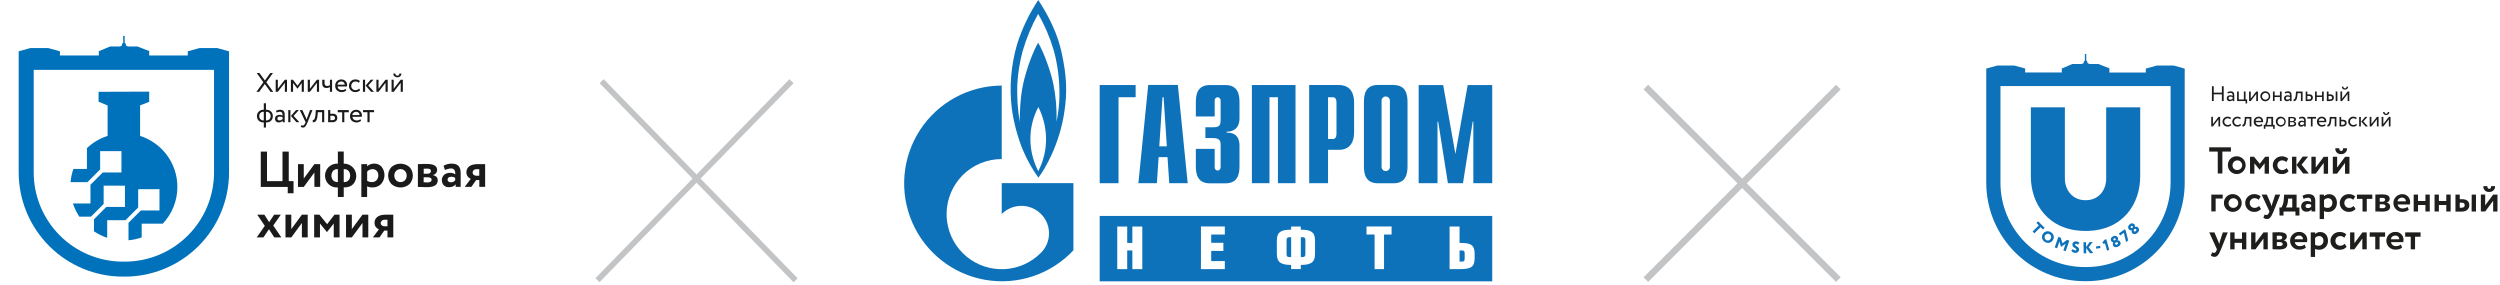 <?xml version="1.0" encoding="UTF-8"?> <svg xmlns="http://www.w3.org/2000/svg" width="430" height="49" viewBox="0 0 430 49" fill="none"><path d="M239.688 14.61H237.001C234.73 14.61 234.594 16.447 234.594 17.628V28.507C234.594 29.689 234.73 31.523 237.001 31.523H239.688C241.956 31.523 242.095 29.689 242.095 28.507V17.643C242.095 16.461 241.956 14.624 239.688 14.624M238.343 29.422C238.161 29.422 237.987 29.355 237.855 29.23C237.723 29.105 237.642 28.934 237.631 28.753V17.312C237.631 17.123 237.706 16.942 237.841 16.806C237.976 16.671 238.154 16.596 238.346 16.596C238.539 16.596 238.717 16.671 238.852 16.806C238.987 16.942 239.062 17.119 239.062 17.312V28.753C239.051 28.934 238.969 29.105 238.838 29.23C238.706 29.355 238.531 29.422 238.346 29.422H238.343Z" fill="#0E72BA"></path><path d="M189.146 14.627H195.33V16.724H192.386V31.512H189.146V14.631V14.627Z" fill="#0E72BA"></path><path d="M199.398 25.164L199.954 16.72H200.139L200.694 25.164H199.398ZM195.81 31.508H198.982L199.284 27.022H200.812L201.111 31.508H204.282L202.591 14.613H197.494L195.803 31.508H195.81Z" fill="#0E72BA"></path><path d="M208.928 25.599V28.774C208.921 28.845 208.928 28.916 208.953 28.984C208.974 29.052 209.013 29.112 209.06 29.166C209.11 29.219 209.166 29.262 209.231 29.29C209.295 29.319 209.366 29.333 209.437 29.333C209.508 29.333 209.576 29.312 209.64 29.283C209.704 29.255 209.761 29.212 209.807 29.159C209.854 29.105 209.893 29.045 209.914 28.98C209.939 28.913 209.95 28.845 209.946 28.774V24.855C209.946 24.324 209.854 23.748 208.643 23.748H207.326V21.886H208.693C209.619 21.886 209.946 21.665 209.946 20.633V17.276C209.946 17.205 209.939 17.137 209.914 17.073C209.889 17.009 209.854 16.948 209.807 16.898C209.761 16.849 209.704 16.806 209.64 16.777C209.576 16.749 209.508 16.731 209.437 16.731C209.366 16.731 209.295 16.742 209.231 16.77C209.166 16.799 209.106 16.838 209.06 16.891C209.01 16.945 208.974 17.005 208.953 17.073C208.932 17.14 208.921 17.212 208.928 17.279V20.035H205.685V17.65C205.685 16.468 205.824 14.631 208.091 14.631H210.783C213.054 14.631 213.193 16.468 213.193 17.65V20.352C213.193 22.185 211.965 22.687 210.989 22.64V22.815C213.168 22.765 213.193 24.502 213.193 25.111V28.518C213.193 29.696 213.054 31.533 210.783 31.533H208.091C205.824 31.533 205.685 29.696 205.685 28.518V25.606H208.928V25.599Z" fill="#0E72BA"></path><path d="M215.325 14.627H222.829V31.508H219.803V16.72H218.351V31.508H215.325V14.627Z" fill="#0E72BA"></path><path d="M228.422 23.911V16.727H229.272C229.628 16.727 229.874 17.037 229.874 17.564V23.071C229.874 23.602 229.621 23.911 229.272 23.911H228.422ZM225.179 31.508H228.422V25.769H230.273C232.547 25.769 232.907 23.933 232.907 22.751V17.642C232.907 16.46 232.551 14.624 230.273 14.624H225.179V31.504V31.508Z" fill="#0E72BA"></path><path d="M252.447 14.627H256.662V31.508H253.415V20.925H253.305L251.632 31.508H249.04L247.37 20.925H247.253V31.508H244.01V14.627H248.225L250.329 26.492L252.443 14.627H252.447Z" fill="#0E72BA"></path><path d="M182.525 8.729C181.503 4.243 178.936 0.598 178.581 0C177.014 2.36 175.786 4.927 174.935 7.629C173.896 11.196 173.583 14.941 174.024 18.632C174.359 21.049 174.982 23.416 175.886 25.684C176.601 27.407 177.513 29.041 178.602 30.558C179.716 29.109 182.29 24.776 183.087 19.116C183.546 15.973 183.546 13.214 182.528 8.729H182.525ZM178.581 29.44C177.698 27.727 177.231 25.83 177.224 23.901C177.224 21.985 177.694 20.099 178.598 18.408C179.417 20.038 179.869 21.832 179.919 23.659C179.969 25.666 179.51 27.656 178.581 29.44ZM182.229 16.343C182.208 17.888 182.037 19.426 181.727 20.939C181.791 18.746 181.603 16.553 181.169 14.403C180.741 12.353 179.527 8.935 178.563 7.351C177.669 8.857 176.569 11.819 175.993 14.385C175.416 16.952 175.398 20.067 175.398 20.996C175.046 18.878 174.903 16.728 174.971 14.581C175.078 12.616 175.387 10.669 175.9 8.771C176.544 6.554 177.438 4.418 178.556 2.399C179.705 4.379 180.61 6.493 181.254 8.69C181.93 11.181 182.254 13.759 182.222 16.34" fill="#0E72BA"></path><path d="M172.297 31.504V36.815C172.297 36.815 172.308 36.798 172.319 36.791C173.212 35.904 174.419 35.406 175.679 35.406C176.939 35.406 178.146 35.904 179.04 36.791C179.481 37.228 179.83 37.752 180.069 38.325C180.307 38.898 180.432 39.514 180.432 40.137C180.432 40.76 180.307 41.376 180.069 41.949C179.83 42.522 179.481 43.045 179.04 43.483C179.033 43.494 179.026 43.501 179.015 43.508C179.008 43.519 178.997 43.526 178.986 43.533C177.32 45.195 175.095 46.181 172.746 46.292C170.397 46.406 168.086 45.64 166.267 44.145C164.448 42.65 163.256 40.532 162.914 38.204C162.572 35.876 163.11 33.501 164.42 31.547C164.761 31.034 165.153 30.557 165.584 30.123C166.466 29.244 167.513 28.546 168.666 28.073C169.82 27.599 171.052 27.357 172.297 27.357V14.72C169.507 14.727 166.766 15.428 164.313 16.759C161.86 18.091 159.778 20.009 158.254 22.345C156.727 24.68 155.808 27.357 155.573 30.137C155.338 32.917 155.798 35.712 156.912 38.268C158.026 40.824 159.756 43.066 161.949 44.789C164.142 46.512 166.73 47.662 169.478 48.136C172.226 48.609 175.049 48.395 177.694 47.505C180.339 46.619 182.721 45.088 184.629 43.052V31.501H172.294L172.297 31.504Z" fill="#0E72BA"></path><path d="M224.007 40.799H223.744V44.213H224.007C224.388 44.213 224.524 44.106 224.524 43.675V41.315C224.524 40.884 224.388 40.799 224.007 40.799ZM251.422 43.081H251.044V44.996H251.422C251.806 44.996 251.924 44.9 251.924 44.48V43.6C251.924 43.18 251.806 43.084 251.422 43.084V43.081ZM221.288 41.34V43.689C221.288 44.117 221.423 44.216 221.804 44.216H222.078V40.802H221.804C221.423 40.802 221.288 40.909 221.288 41.34ZM256.662 37.136H189.146V48.388H256.662V37.136ZM196.479 46.288H194.767V43.081H193.881V46.288H192.168V38.962H193.881V41.788H194.764V38.962H196.476V46.288H196.479ZM210.669 40.343H208.326V41.767H210.423V43.155H208.326V44.903H210.669V46.295H206.561V38.951H210.669V40.34V40.343ZM226.186 43.675C226.186 45.16 225.424 45.565 223.74 45.565V46.277H222.074V45.565C220.384 45.565 219.618 45.163 219.618 43.675V41.386C219.618 39.891 220.351 39.507 222.074 39.507V38.958H223.74V39.507C225.453 39.507 226.186 39.887 226.186 41.386V43.675ZM239.354 40.343H238.054V46.295H236.431V40.343H235.039V38.955H239.354V40.343ZM253.636 44.398C253.636 46.003 252.902 46.288 251.044 46.288H249.328V38.962H251.044V41.788H251.325C253.006 41.788 253.636 42.18 253.636 43.647V44.401V44.398Z" fill="#0E72BA"></path><path d="M349.306 30.35V18.461H355.158V30.731C355.158 32.561 356.358 34.437 358.725 34.437C361.092 34.437 362.264 32.579 362.264 30.731V18.461H368.116V30.322C368.116 35.064 365.147 39.723 358.725 39.723C352.303 39.723 349.306 35.064 349.306 30.35Z" fill="#0E72BA"></path><path d="M373.862 11.27H370.989L369.077 11.797V12.48H362.819V11.754L360.9 11.003H359.345L359.021 10.825C359.035 10.793 359.042 10.757 359.042 10.722C359.042 10.658 359.017 10.594 358.982 10.54C358.946 10.487 358.896 10.444 358.836 10.419V9.291H358.597V10.43C358.537 10.455 358.487 10.497 358.451 10.551C358.416 10.604 358.394 10.668 358.391 10.732C358.391 10.768 358.401 10.8 358.416 10.832L358.074 11.003H356.458L354.628 11.779V12.463H348.327V11.779L346.43 11.266H343.546L341.635 11.793V31.454C341.642 35.936 343.425 40.236 346.593 43.404C349.765 46.576 354.062 48.36 358.544 48.363H358.857C363.342 48.36 367.639 46.576 370.811 43.404C373.983 40.233 375.766 35.936 375.77 31.451V11.8L373.854 11.263L373.862 11.27ZM373.338 31.472C373.331 35.306 371.804 38.983 369.091 41.692C366.379 44.401 362.702 45.928 358.868 45.932H358.554C354.717 45.928 351.04 44.401 348.323 41.689C345.611 38.976 344.084 35.295 344.08 31.458V14.808H373.342V31.472H373.338Z" fill="#0E72BA"></path><path d="M379.988 25.339H383.719V26.072H382.248V29.838H381.455V26.072H379.984V25.339H379.988Z" fill="#1E1E1D"></path><path d="M384.78 26.884C385.079 26.894 385.367 26.994 385.613 27.168C385.855 27.343 386.043 27.585 386.15 27.866C386.257 28.147 386.278 28.45 386.214 28.742C386.15 29.034 385.997 29.301 385.783 29.507C385.566 29.713 385.296 29.856 385 29.909C384.705 29.963 384.402 29.931 384.125 29.813C383.85 29.696 383.612 29.5 383.448 29.251C383.284 29.002 383.195 28.71 383.195 28.407C383.188 28.201 383.227 27.994 383.306 27.802C383.384 27.61 383.502 27.435 383.651 27.293C383.801 27.15 383.979 27.037 384.174 26.965C384.37 26.894 384.577 26.866 384.783 26.88L384.78 26.884ZM384.78 29.247C384.947 29.254 385.111 29.215 385.253 29.13C385.395 29.044 385.509 28.916 385.58 28.767C385.652 28.617 385.673 28.446 385.648 28.282C385.62 28.119 385.545 27.966 385.431 27.845C385.317 27.724 385.171 27.638 385.007 27.602C384.844 27.567 384.676 27.581 384.52 27.642C384.367 27.702 384.231 27.809 384.139 27.944C384.046 28.083 383.993 28.243 383.993 28.411C383.986 28.517 384 28.628 384.036 28.727C384.071 28.831 384.128 28.923 384.203 29.002C384.278 29.08 384.367 29.144 384.466 29.183C384.566 29.226 384.673 29.247 384.78 29.244V29.247Z" fill="#1E1E1D"></path><path d="M387.001 26.955H387.684L388.674 28.169L389.614 26.955H390.262V29.867H389.518V28.09L388.66 29.176H388.638L387.752 28.09V29.867H387.008L387.001 26.955Z" fill="#1E1E1D"></path><path d="M393.636 29.436C393.494 29.603 393.316 29.735 393.116 29.824C392.917 29.913 392.696 29.952 392.479 29.942C392.28 29.945 392.081 29.913 391.892 29.838C391.707 29.767 391.532 29.657 391.39 29.518C391.244 29.379 391.13 29.215 391.048 29.03C390.966 28.845 390.924 28.649 390.917 28.45C390.913 28.251 390.945 28.051 391.02 27.863C391.091 27.674 391.201 27.503 391.34 27.361C391.479 27.218 391.643 27.101 391.828 27.019C392.009 26.937 392.209 26.894 392.408 26.887C392.835 26.859 393.255 27.001 393.579 27.286L393.238 27.873C393.145 27.777 393.031 27.702 392.906 27.653C392.782 27.603 392.65 27.581 392.515 27.585C392.408 27.585 392.301 27.606 392.202 27.649C392.102 27.692 392.013 27.752 391.938 27.831C391.863 27.909 391.803 27.998 391.764 28.101C391.725 28.201 391.707 28.308 391.71 28.418C391.71 28.528 391.728 28.639 391.771 28.742C391.814 28.845 391.874 28.938 391.952 29.016C392.031 29.094 392.123 29.155 392.227 29.198C392.33 29.24 392.44 29.258 392.55 29.255C392.693 29.255 392.832 29.222 392.963 29.166C393.092 29.105 393.209 29.02 393.302 28.913L393.643 29.443L393.636 29.436Z" fill="#1E1E1D"></path><path d="M394.231 26.955H394.978V29.866H394.231V26.955ZM395.868 28.325L397.125 29.852H396.153L395.003 28.382L396.05 26.94H396.986L395.868 28.325Z" fill="#1E1E1D"></path><path d="M397.559 29.867V26.955H398.307V28.81L399.677 26.966H400.425V29.878H399.677V28.026L398.307 29.867H397.559Z" fill="#1E1E1D"></path><path d="M401.244 29.867V26.955H401.988V28.81L403.358 26.966H404.106V29.878H403.344V28.026L401.973 29.867H401.244ZM402.354 25.499C402.354 25.737 402.447 25.972 402.696 25.972C402.945 25.972 403.006 25.741 403.006 25.499H403.689C403.7 25.631 403.682 25.766 403.636 25.89C403.59 26.015 403.518 26.129 403.422 26.225C403.326 26.321 403.216 26.392 403.091 26.442C402.967 26.489 402.831 26.51 402.7 26.503C402.564 26.521 402.422 26.506 402.294 26.464C402.162 26.421 402.045 26.346 401.945 26.25C401.845 26.154 401.77 26.037 401.724 25.905C401.678 25.773 401.66 25.634 401.674 25.499H402.354Z" fill="#1E1E1D"></path><path d="M380.351 33.466H382.305V34.149H381.091V36.36H380.347V33.462L380.351 33.466Z" fill="#1E1E1D"></path><path d="M384.1 33.395C384.399 33.405 384.687 33.505 384.933 33.679C385.175 33.854 385.363 34.096 385.47 34.377C385.577 34.658 385.598 34.961 385.534 35.253C385.47 35.545 385.321 35.812 385.103 36.018C384.886 36.225 384.616 36.367 384.32 36.42C384.025 36.474 383.722 36.442 383.445 36.324C383.17 36.207 382.936 36.011 382.768 35.762C382.604 35.513 382.515 35.221 382.515 34.918C382.508 34.712 382.548 34.505 382.626 34.313C382.704 34.121 382.822 33.946 382.971 33.804C383.121 33.661 383.299 33.548 383.491 33.476C383.687 33.405 383.893 33.377 384.1 33.387V33.395ZM384.1 35.755C384.267 35.762 384.431 35.723 384.573 35.637C384.715 35.552 384.829 35.424 384.901 35.274C384.972 35.125 384.993 34.954 384.968 34.79C384.943 34.626 384.865 34.473 384.751 34.352C384.637 34.231 384.491 34.146 384.327 34.11C384.167 34.075 383.996 34.089 383.84 34.149C383.687 34.21 383.551 34.316 383.459 34.452C383.366 34.591 383.313 34.751 383.313 34.918C383.306 35.025 383.324 35.132 383.359 35.235C383.395 35.335 383.452 35.427 383.526 35.505C383.601 35.584 383.69 35.648 383.786 35.687C383.886 35.73 383.993 35.751 384.1 35.751V35.755Z" fill="#1E1E1D"></path><path d="M388.887 35.94C388.749 36.107 388.571 36.242 388.368 36.328C388.168 36.417 387.948 36.456 387.73 36.445C387.531 36.449 387.332 36.417 387.143 36.342C386.954 36.271 386.784 36.16 386.641 36.022C386.495 35.883 386.381 35.719 386.299 35.534C386.218 35.349 386.175 35.153 386.171 34.954C386.168 34.754 386.2 34.555 386.275 34.366C386.346 34.178 386.456 34.007 386.595 33.864C386.734 33.718 386.901 33.605 387.083 33.523C387.264 33.441 387.464 33.398 387.663 33.391C388.09 33.362 388.51 33.505 388.834 33.786L388.492 34.373C388.396 34.277 388.282 34.206 388.158 34.156C388.033 34.106 387.898 34.085 387.766 34.089C387.659 34.089 387.553 34.11 387.453 34.153C387.353 34.196 387.264 34.256 387.189 34.334C387.115 34.413 387.054 34.502 387.015 34.605C386.976 34.705 386.958 34.811 386.958 34.922C386.958 35.032 386.976 35.142 387.019 35.246C387.061 35.349 387.122 35.441 387.2 35.52C387.278 35.598 387.371 35.659 387.478 35.701C387.581 35.74 387.691 35.762 387.802 35.758C387.944 35.758 388.083 35.726 388.215 35.669C388.343 35.609 388.46 35.523 388.553 35.416L388.895 35.943L388.887 35.94Z" fill="#1E1E1D"></path><path d="M391.045 36.374C390.618 37.403 390.361 37.67 389.92 37.67C389.692 37.667 389.471 37.588 389.293 37.446L389.532 36.88C389.624 36.94 389.728 36.976 389.838 36.983C390.027 36.983 390.158 36.837 390.283 36.531L390.347 36.378L389.001 33.466H389.895L390.578 35.057C390.635 35.196 390.675 35.335 390.721 35.474C390.742 35.331 390.778 35.189 390.824 35.05L391.347 33.466H392.195L391.045 36.378V36.374Z" fill="#1E1E1D"></path><path d="M392.045 35.683H392.415C392.679 35.221 392.818 34.697 392.821 34.163L392.867 33.48H395.014V35.698H395.502V37.068H394.818V36.385H392.764V37.068H392.081L392.049 35.683H392.045ZM393.188 35.683H394.27V34.163H393.558L393.537 34.462C393.519 34.893 393.398 35.309 393.188 35.683Z" fill="#1E1E1D"></path><path d="M396.036 33.669C396.349 33.491 396.701 33.398 397.061 33.391C397.919 33.391 398.225 33.829 398.225 34.601V36.374H397.577V36.032C397.474 36.157 397.342 36.257 397.193 36.324C397.043 36.388 396.879 36.417 396.719 36.406C396.598 36.417 396.477 36.399 396.363 36.36C396.249 36.321 396.146 36.253 396.057 36.171C395.972 36.086 395.904 35.986 395.858 35.872C395.815 35.758 395.794 35.637 395.801 35.516C395.801 34.876 396.274 34.573 396.862 34.573C397.096 34.573 397.324 34.633 397.524 34.762C397.545 34.274 397.413 34.007 396.979 34.007C396.712 34.014 396.452 34.082 396.217 34.21L396.032 33.672L396.036 33.669ZM397.527 35.523V35.224C397.378 35.121 397.2 35.071 397.018 35.082C396.773 35.082 396.552 35.2 396.552 35.445C396.552 35.691 396.733 35.787 396.965 35.787C397.072 35.794 397.182 35.773 397.282 35.726C397.381 35.68 397.463 35.609 397.527 35.523Z" fill="#1E1E1D"></path><path d="M398.987 33.466H399.731V33.744C399.973 33.516 400.297 33.391 400.631 33.402C401.432 33.402 401.948 34.021 401.948 34.883C401.959 35.089 401.927 35.296 401.852 35.488C401.781 35.68 401.667 35.858 401.521 36.004C401.375 36.15 401.204 36.267 401.012 36.346C400.82 36.424 400.617 36.46 400.411 36.453C400.172 36.46 399.937 36.413 399.727 36.31V37.681H398.983V33.466H398.987ZM399.731 34.409V35.584C399.912 35.705 400.129 35.766 400.347 35.755C400.457 35.755 400.571 35.737 400.674 35.694C400.777 35.652 400.87 35.588 400.948 35.506C401.026 35.424 401.083 35.328 401.119 35.221C401.155 35.114 401.169 35.004 401.162 34.89C401.172 34.787 401.162 34.68 401.126 34.58C401.091 34.48 401.037 34.392 400.966 34.313C400.895 34.238 400.806 34.178 400.706 34.139C400.61 34.1 400.503 34.082 400.4 34.089C400.272 34.089 400.147 34.121 400.033 34.174C399.919 34.228 399.816 34.31 399.734 34.406L399.731 34.409Z" fill="#1E1E1D"></path><path d="M405.152 35.94C405.013 36.107 404.835 36.242 404.633 36.328C404.433 36.417 404.213 36.456 403.995 36.445C403.796 36.449 403.597 36.417 403.408 36.342C403.219 36.271 403.048 36.16 402.906 36.022C402.76 35.883 402.646 35.719 402.564 35.534C402.482 35.349 402.44 35.153 402.436 34.954C402.433 34.754 402.465 34.555 402.539 34.366C402.611 34.178 402.721 34.007 402.86 33.864C402.999 33.718 403.166 33.605 403.347 33.523C403.533 33.441 403.728 33.398 403.928 33.391C404.355 33.362 404.775 33.505 405.099 33.786L404.757 34.373C404.661 34.281 404.551 34.206 404.426 34.156C404.302 34.106 404.17 34.085 404.035 34.089C403.928 34.089 403.821 34.11 403.721 34.153C403.622 34.196 403.533 34.256 403.454 34.334C403.38 34.413 403.319 34.502 403.28 34.605C403.241 34.705 403.223 34.811 403.226 34.922C403.226 35.032 403.244 35.142 403.287 35.246C403.33 35.349 403.39 35.441 403.469 35.52C403.547 35.598 403.639 35.659 403.743 35.701C403.846 35.744 403.956 35.762 404.067 35.758C404.209 35.758 404.348 35.726 404.48 35.669C404.608 35.609 404.725 35.523 404.818 35.416L405.159 35.943L405.152 35.94Z" fill="#1E1E1D"></path><path d="M405.384 33.466H408.036V34.21H407.085V36.378H406.352V34.21H405.398L405.387 33.466H405.384Z" fill="#1E1E1D"></path><path d="M408.566 33.465C408.819 33.465 409.25 33.43 409.712 33.43C410.56 33.43 411.029 33.661 411.029 34.191C411.029 34.348 410.976 34.498 410.876 34.615C410.777 34.733 410.638 34.814 410.485 34.836C410.891 34.932 411.108 35.178 411.108 35.519C411.108 36.099 410.659 36.398 409.719 36.398C409.356 36.398 408.829 36.367 408.562 36.367V33.455L408.566 33.465ZM409.31 34.045V34.686H409.798C410.043 34.686 410.243 34.576 410.243 34.344C410.243 34.113 410.058 34.028 409.776 34.028C409.602 34.035 409.388 34.042 409.31 34.049V34.045ZM409.31 35.138V35.786C409.42 35.786 409.623 35.815 409.801 35.815C410.143 35.815 410.325 35.679 410.325 35.473C410.325 35.267 410.122 35.131 409.773 35.131L409.306 35.142L409.31 35.138Z" fill="#1E1E1D"></path><path d="M414.315 36.082C413.998 36.328 413.603 36.456 413.201 36.445C412.795 36.449 412.407 36.292 412.119 36.007C411.83 35.722 411.667 35.338 411.663 34.932C411.66 34.526 411.816 34.138 412.101 33.85C412.386 33.562 412.77 33.398 413.176 33.394C413.358 33.391 413.539 33.419 413.706 33.487C413.874 33.554 414.027 33.654 414.155 33.782C414.283 33.91 414.383 34.063 414.45 34.231C414.518 34.398 414.55 34.58 414.543 34.761C414.55 34.897 414.532 35.032 414.493 35.163H412.393C412.421 35.37 412.532 35.555 412.692 35.683C412.856 35.811 413.062 35.872 413.269 35.85C413.564 35.854 413.849 35.762 414.087 35.587L414.315 36.086V36.082ZM412.379 34.633H413.806C413.81 34.548 413.795 34.459 413.763 34.38C413.731 34.298 413.682 34.227 413.618 34.167C413.553 34.106 413.479 34.06 413.397 34.032C413.315 34.003 413.226 33.992 413.14 33.999C412.955 33.985 412.774 34.046 412.631 34.163C412.489 34.281 412.396 34.448 412.375 34.633H412.379Z" fill="#1E1E1D"></path><path d="M417.174 35.264H415.899V36.378H415.152V33.466H415.899V34.566H417.174V33.466H417.918V36.378H417.174V35.264Z" fill="#1E1E1D"></path><path d="M420.762 35.264H419.488V36.378H418.744V33.466H419.488V34.566H420.762V33.466H421.51V36.378H420.762V35.264Z" fill="#1E1E1D"></path><path d="M422.336 33.466H423.08V34.26H423.443C424.432 34.26 424.724 34.751 424.724 35.289C424.724 35.826 424.382 36.396 423.386 36.396H422.339V33.469L422.336 33.466ZM423.076 34.854V35.727H423.368C423.77 35.727 423.93 35.559 423.93 35.292C423.93 35.025 423.777 34.854 423.375 34.854H423.076ZM425.13 33.466H425.867V36.378H425.119L425.13 33.466Z" fill="#1E1E1D"></path><path d="M426.707 36.374V33.462H427.451V35.313L428.822 33.473H429.566V36.385H428.822V34.534L427.451 36.374H426.707ZM427.818 32.01C427.818 32.248 427.907 32.483 428.159 32.483C428.412 32.483 428.469 32.252 428.469 32.01H429.153C429.163 32.142 429.146 32.277 429.099 32.402C429.053 32.526 428.982 32.64 428.886 32.736C428.793 32.832 428.679 32.904 428.555 32.953C428.43 33 428.295 33.021 428.163 33.014C428.024 33.032 427.885 33.014 427.757 32.975C427.625 32.932 427.508 32.857 427.408 32.761C427.309 32.665 427.234 32.548 427.188 32.419C427.141 32.291 427.124 32.152 427.138 32.014H427.814L427.818 32.01Z" fill="#1E1E1D"></path><path d="M382.013 42.885C381.586 43.914 381.33 44.178 380.889 44.178C380.661 44.174 380.44 44.096 380.262 43.953L380.497 43.391C380.59 43.451 380.693 43.487 380.803 43.494C380.992 43.494 381.145 43.348 381.252 43.042L381.312 42.889L379.988 39.973H380.878L381.561 41.565C381.618 41.707 381.657 41.842 381.7 41.985C381.725 41.839 381.761 41.696 381.803 41.557L382.327 39.973H383.174L382.01 42.889L382.013 42.885Z" fill="#1E1E1D"></path><path d="M385.623 41.77H384.349V42.885H383.601V39.969H384.349V41.073H385.623V39.969H386.367V42.885H385.623V41.77Z" fill="#1E1E1D"></path><path d="M387.197 42.885V39.969H387.941V41.82L389.311 39.976H390.055V42.885H389.311V41.041L387.941 42.885H387.197Z" fill="#1E1E1D"></path><path d="M390.87 39.969C391.123 39.969 391.554 39.937 392.013 39.937C392.86 39.937 393.334 40.169 393.334 40.699C393.334 40.855 393.28 41.005 393.181 41.123C393.081 41.24 392.942 41.322 392.789 41.343C392.96 41.361 393.117 41.439 393.23 41.564C393.344 41.692 393.408 41.856 393.408 42.027C393.408 42.603 392.963 42.906 392.038 42.906C391.675 42.906 391.144 42.874 390.881 42.874L390.867 39.958L390.87 39.969ZM391.614 40.553V41.194H392.102C392.348 41.194 392.547 41.083 392.547 40.852C392.547 40.621 392.358 40.539 392.081 40.539C391.906 40.546 391.693 40.553 391.632 40.556H391.614V40.553ZM391.614 41.646V42.294C391.725 42.294 391.928 42.319 392.106 42.319C392.447 42.319 392.629 42.183 392.629 41.977C392.629 41.77 392.426 41.635 392.077 41.635L391.611 41.649L391.614 41.646Z" fill="#1E1E1D"></path><path d="M396.616 42.593C396.295 42.832 395.9 42.953 395.502 42.935C395.295 42.946 395.089 42.917 394.896 42.846C394.701 42.775 394.526 42.664 394.373 42.526C394.224 42.383 394.103 42.212 394.021 42.024C393.939 41.835 393.893 41.632 393.893 41.426C393.893 41.219 393.932 41.013 394.01 40.824C394.088 40.632 394.206 40.461 394.355 40.319C394.505 40.176 394.679 40.062 394.872 39.987C395.064 39.913 395.27 39.881 395.477 39.888C395.658 39.881 395.836 39.913 396.004 39.977C396.171 40.041 396.324 40.141 396.452 40.269C396.58 40.393 396.68 40.546 396.748 40.714C396.815 40.881 396.847 41.059 396.844 41.237C396.851 41.372 396.837 41.511 396.797 41.643H394.708C394.736 41.849 394.843 42.034 395.007 42.163C395.171 42.291 395.377 42.351 395.58 42.33C395.875 42.334 396.164 42.241 396.402 42.063L396.612 42.6L396.616 42.593ZM394.679 41.155H396.107C396.11 41.07 396.096 40.981 396.064 40.902C396.032 40.821 395.982 40.749 395.918 40.689C395.854 40.628 395.779 40.582 395.697 40.553C395.616 40.525 395.527 40.514 395.441 40.522C395.256 40.507 395.074 40.568 394.932 40.685C394.79 40.803 394.697 40.974 394.679 41.155Z" fill="#1E1E1D"></path><path d="M397.449 39.969H398.196V40.25C398.438 40.023 398.762 39.898 399.093 39.909C399.894 39.909 400.411 40.528 400.411 41.389C400.421 41.596 400.389 41.802 400.318 41.995C400.247 42.187 400.133 42.365 399.987 42.511C399.841 42.66 399.67 42.774 399.478 42.853C399.286 42.931 399.079 42.967 398.873 42.959C398.638 42.97 398.403 42.92 398.189 42.821V44.191H397.449V39.973V39.969ZM398.196 40.916V42.094C398.378 42.215 398.592 42.276 398.809 42.262C398.919 42.265 399.033 42.244 399.136 42.205C399.239 42.162 399.332 42.098 399.41 42.016C399.489 41.934 399.546 41.838 399.585 41.731C399.62 41.624 399.635 41.514 399.627 41.4C399.638 41.297 399.627 41.19 399.592 41.09C399.556 40.991 399.503 40.902 399.432 40.824C399.36 40.749 399.271 40.688 399.172 40.649C399.076 40.61 398.969 40.592 398.866 40.599C398.741 40.599 398.616 40.631 398.503 40.685C398.389 40.738 398.285 40.816 398.207 40.913L398.196 40.916Z" fill="#1E1E1D"></path><path d="M403.618 42.451C403.476 42.618 403.298 42.75 403.098 42.836C402.899 42.925 402.678 42.964 402.461 42.953C402.255 42.967 402.048 42.939 401.856 42.871C401.664 42.803 401.482 42.697 401.333 42.558C401.18 42.419 401.058 42.252 400.973 42.063C400.888 41.874 400.841 41.671 400.838 41.468C400.834 41.262 400.87 41.059 400.945 40.867C401.019 40.675 401.137 40.5 401.279 40.354C401.425 40.208 401.596 40.094 401.788 40.016C401.98 39.938 402.183 39.902 402.39 39.906C402.817 39.877 403.237 40.02 403.561 40.301L403.219 40.888C403.123 40.792 403.009 40.717 402.885 40.671C402.76 40.621 402.625 40.6 402.493 40.603C402.386 40.603 402.28 40.625 402.18 40.664C402.08 40.707 401.991 40.767 401.916 40.842C401.842 40.92 401.781 41.009 401.742 41.112C401.703 41.212 401.685 41.319 401.689 41.429C401.689 41.54 401.706 41.65 401.746 41.753C401.788 41.856 401.849 41.949 401.927 42.027C402.005 42.106 402.102 42.166 402.205 42.209C402.308 42.248 402.418 42.27 402.529 42.266C402.671 42.266 402.81 42.234 402.942 42.177C403.07 42.116 403.187 42.031 403.28 41.924L403.622 42.455L403.618 42.451Z" fill="#1E1E1D"></path><path d="M404.216 42.885V39.969H404.96V41.82L406.331 39.976H407.075V42.885H406.32V41.041L404.949 42.885H404.216Z" fill="#1E1E1D"></path><path d="M407.587 39.969H410.236V40.717H409.289V42.885H408.545V40.717H407.587V39.969Z" fill="#1E1E1D"></path><path d="M413.173 42.593C412.852 42.832 412.457 42.953 412.058 42.935C411.852 42.946 411.645 42.917 411.453 42.846C411.261 42.775 411.083 42.664 410.93 42.526C410.78 42.383 410.659 42.212 410.577 42.024C410.496 41.835 410.453 41.632 410.449 41.426C410.449 41.219 410.489 41.013 410.567 40.824C410.645 40.632 410.763 40.461 410.912 40.319C411.062 40.176 411.236 40.062 411.428 39.987C411.621 39.913 411.827 39.881 412.033 39.888C412.215 39.881 412.393 39.913 412.56 39.977C412.728 40.041 412.881 40.141 413.009 40.269C413.137 40.393 413.237 40.546 413.304 40.714C413.372 40.881 413.408 41.059 413.404 41.237C413.408 41.372 413.393 41.508 413.358 41.643H411.254C411.282 41.849 411.389 42.034 411.553 42.163C411.717 42.291 411.923 42.351 412.126 42.33C412.421 42.334 412.71 42.241 412.948 42.063L413.169 42.6L413.173 42.593ZM411.236 41.155H412.667C412.671 41.07 412.656 40.981 412.624 40.899C412.592 40.817 412.543 40.746 412.478 40.685C412.414 40.625 412.34 40.578 412.258 40.55C412.176 40.522 412.087 40.511 412.001 40.518C411.816 40.507 411.635 40.564 411.492 40.682C411.35 40.799 411.257 40.967 411.236 41.152V41.155Z" fill="#1E1E1D"></path><path d="M413.689 39.969H416.341V40.717H415.39V42.885H414.646V40.717H413.692V39.969H413.689Z" fill="#1E1E1D"></path><path d="M382.163 16.226H380.76V17.379H380.451V14.83H380.76V15.934H382.163V14.83H382.473V17.379H382.163V16.226Z" fill="#1E1E1D"></path><path d="M383.121 15.852C383.284 15.756 383.473 15.702 383.665 15.706C384.135 15.706 384.295 15.948 384.295 16.389V17.393H384.021V17.169C383.961 17.247 383.879 17.311 383.786 17.354C383.694 17.397 383.594 17.415 383.494 17.411C383.427 17.415 383.359 17.404 383.299 17.379C383.234 17.354 383.178 17.319 383.131 17.269C383.085 17.222 383.046 17.162 383.024 17.101C383 17.037 382.992 16.97 382.996 16.902C382.996 16.56 383.259 16.382 383.615 16.382C383.758 16.375 383.9 16.411 384.021 16.485C384.021 16.179 383.971 15.969 383.647 15.969C383.487 15.969 383.331 16.012 383.195 16.094L383.121 15.855V15.852ZM384.021 16.93V16.724C383.914 16.649 383.783 16.61 383.651 16.614C383.477 16.614 383.309 16.692 383.309 16.881C383.309 17.069 383.416 17.14 383.605 17.14C383.687 17.14 383.765 17.119 383.84 17.084C383.911 17.048 383.975 16.995 384.025 16.93H384.021Z" fill="#1E1E1D"></path><path d="M384.779 15.738H385.071V17.108H385.943V15.738H386.235V17.108H386.509V17.792H386.235V17.379H384.779V15.738Z" fill="#1E1E1D"></path><path d="M386.837 17.379V15.738H387.129V16.959L388.076 15.738H388.368V17.379H388.076V16.161L387.129 17.379H386.837Z" fill="#1E1E1D"></path><path d="M389.649 15.706C389.817 15.706 389.98 15.762 390.119 15.858C390.258 15.955 390.365 16.09 390.425 16.247C390.486 16.403 390.504 16.574 390.468 16.741C390.432 16.905 390.351 17.058 390.23 17.176C390.108 17.293 389.955 17.375 389.792 17.404C389.628 17.436 389.453 17.418 389.3 17.354C389.144 17.29 389.012 17.179 388.92 17.037C388.827 16.898 388.777 16.731 388.777 16.563C388.774 16.45 388.795 16.336 388.838 16.229C388.88 16.122 388.944 16.026 389.026 15.944C389.108 15.862 389.208 15.802 389.315 15.759C389.421 15.72 389.539 15.702 389.653 15.706H389.649ZM389.649 17.144C389.802 17.144 389.952 17.083 390.062 16.973C390.173 16.862 390.233 16.716 390.233 16.56C390.233 16.403 390.173 16.257 390.062 16.147C389.952 16.037 389.806 15.976 389.649 15.976C389.493 15.976 389.347 16.037 389.236 16.147C389.126 16.257 389.065 16.403 389.065 16.56C389.065 16.716 389.126 16.862 389.236 16.973C389.347 17.083 389.493 17.144 389.649 17.144Z" fill="#1E1E1D"></path><path d="M392.145 16.688H391.233V17.372H390.945V15.738H391.237V16.421H392.148V15.738H392.44V17.379H392.148V16.688H392.145Z" fill="#1E1E1D"></path><path d="M392.974 15.852C393.142 15.756 393.33 15.702 393.522 15.706C393.989 15.706 394.153 15.948 394.153 16.389V17.393H393.875V17.169C393.814 17.247 393.732 17.311 393.643 17.354C393.551 17.397 393.451 17.415 393.352 17.411C393.284 17.415 393.216 17.404 393.152 17.383C393.088 17.358 393.031 17.322 392.985 17.272C392.939 17.226 392.899 17.165 392.878 17.101C392.853 17.037 392.846 16.97 392.85 16.902C392.85 16.56 393.117 16.382 393.469 16.382C393.611 16.375 393.754 16.411 393.875 16.485C393.875 16.179 393.829 15.969 393.501 15.969C393.341 15.969 393.184 16.012 393.049 16.094L392.974 15.855V15.852ZM393.875 16.93V16.724C393.768 16.649 393.636 16.61 393.505 16.614C393.33 16.614 393.163 16.692 393.163 16.881C393.163 17.069 393.27 17.14 393.458 17.14C393.54 17.14 393.619 17.119 393.693 17.084C393.764 17.048 393.829 16.995 393.878 16.93H393.875Z" fill="#1E1E1D"></path><path d="M395.758 16.033H395.181L395.163 16.307C395.092 17.244 394.843 17.4 394.505 17.4L394.48 17.119C394.605 17.119 394.822 17.009 394.879 16.25L394.911 15.741H396.046V17.382H395.754V16.037L395.758 16.033Z" fill="#1E1E1D"></path><path d="M396.573 15.738H396.865V16.229H397.164C397.67 16.229 397.815 16.503 397.815 16.795C397.815 17.087 397.648 17.379 397.132 17.379H396.577V15.738H396.573ZM396.861 16.507V17.105H397.1C397.392 17.105 397.499 16.998 397.499 16.806C397.499 16.613 397.388 16.503 397.107 16.503H396.861V16.507Z" fill="#1E1E1D"></path><path d="M399.4 16.688H398.478V17.372H398.186V15.738H398.478V16.421H399.389V15.738H399.681V17.379H399.389L399.4 16.688Z" fill="#1E1E1D"></path><path d="M400.215 15.738H400.507V16.229H400.777C401.279 16.229 401.425 16.503 401.425 16.795C401.425 17.087 401.258 17.379 400.742 17.379H400.215V15.738ZM400.507 16.507V17.105H400.72C401.012 17.105 401.119 16.998 401.119 16.806C401.119 16.613 401.005 16.503 400.724 16.503H400.507V16.507ZM401.738 15.738H402.03V17.379H401.738V15.738Z" fill="#1E1E1D"></path><path d="M402.554 17.378V15.737H402.845V16.958L403.792 15.737H404.084V17.378H403.792V16.161L402.845 17.378H402.554ZM403.059 14.904C403.077 15.1 403.166 15.193 403.34 15.193C403.515 15.193 403.593 15.1 403.607 14.904H403.881C403.881 14.976 403.871 15.043 403.842 15.107C403.814 15.171 403.775 15.228 403.725 15.278C403.675 15.324 403.614 15.364 403.547 15.385C403.479 15.41 403.412 15.417 403.34 15.413C403.269 15.421 403.198 15.413 403.13 15.392C403.063 15.371 403.002 15.332 402.949 15.285C402.895 15.235 402.856 15.178 402.828 15.111C402.799 15.047 402.789 14.976 402.789 14.904H403.059Z" fill="#1E1E1D"></path><path d="M380.333 21.747V20.106H380.625V21.323L381.572 20.106H381.864V21.747H381.572V20.526L380.625 21.747H380.333Z" fill="#1E1E1D"></path><path d="M383.779 21.508C383.701 21.597 383.605 21.669 383.494 21.715C383.384 21.761 383.267 21.786 383.149 21.779C382.921 21.786 382.701 21.701 382.537 21.544C382.373 21.387 382.277 21.174 382.27 20.946C382.263 20.718 382.348 20.497 382.505 20.334C382.661 20.17 382.875 20.074 383.103 20.067C383.22 20.06 383.334 20.074 383.445 20.109C383.555 20.145 383.658 20.206 383.744 20.28L383.608 20.508C383.48 20.394 383.309 20.334 383.135 20.337C383.057 20.337 382.982 20.355 382.914 20.387C382.843 20.419 382.782 20.462 382.729 20.519C382.676 20.576 382.636 20.64 382.608 20.711C382.58 20.782 382.569 20.857 382.569 20.935C382.569 21.01 382.587 21.088 382.619 21.156C382.651 21.227 382.693 21.288 382.75 21.341C382.807 21.395 382.871 21.434 382.943 21.462C383.014 21.491 383.092 21.501 383.167 21.501C383.256 21.501 383.341 21.483 383.423 21.448C383.505 21.412 383.576 21.359 383.637 21.291L383.776 21.501L383.779 21.508Z" fill="#1E1E1D"></path><path d="M385.463 21.508C385.385 21.597 385.288 21.669 385.178 21.715C385.068 21.761 384.95 21.786 384.833 21.779C384.605 21.786 384.384 21.701 384.221 21.544C384.057 21.387 383.961 21.174 383.954 20.946C383.946 20.718 384.032 20.497 384.188 20.334C384.345 20.17 384.559 20.074 384.787 20.067C384.904 20.06 385.018 20.074 385.132 20.109C385.242 20.145 385.345 20.206 385.431 20.284L385.296 20.512C385.167 20.394 385 20.334 384.826 20.341C384.673 20.344 384.523 20.408 384.42 20.522C384.313 20.633 384.256 20.782 384.26 20.939C384.26 21.092 384.327 21.241 384.441 21.348C384.552 21.455 384.701 21.512 384.858 21.508C384.947 21.508 385.036 21.491 385.114 21.455C385.196 21.419 385.267 21.366 385.328 21.298L385.466 21.508H385.463Z" fill="#1E1E1D"></path><path d="M386.94 20.398H386.364V20.675C386.289 21.608 386.043 21.768 385.702 21.768L385.68 21.483C385.805 21.483 386.022 21.373 386.075 20.618L386.104 20.109H387.243V21.75H386.951L386.933 20.401L386.94 20.398Z" fill="#1E1E1D"></path><path d="M389.14 21.565C388.969 21.711 388.749 21.786 388.524 21.782C388.407 21.793 388.293 21.775 388.183 21.736C388.072 21.697 387.976 21.633 387.891 21.555C387.809 21.473 387.741 21.377 387.702 21.266C387.659 21.159 387.642 21.042 387.649 20.928C387.642 20.814 387.659 20.7 387.698 20.593C387.738 20.487 387.802 20.39 387.88 20.309C387.958 20.227 388.054 20.166 388.161 20.123C388.268 20.081 388.382 20.063 388.496 20.07C388.596 20.067 388.695 20.084 388.788 20.12C388.88 20.155 388.966 20.212 389.037 20.28C389.108 20.351 389.165 20.433 389.201 20.526C389.24 20.618 389.258 20.718 389.254 20.818C389.254 20.885 389.251 20.949 389.236 21.017H387.976C387.98 21.088 387.997 21.156 388.03 21.22C388.062 21.284 388.104 21.337 388.158 21.384C388.211 21.43 388.275 21.465 388.339 21.483C388.403 21.501 388.478 21.512 388.546 21.505C388.727 21.512 388.909 21.448 389.051 21.334L389.14 21.562V21.565ZM387.955 20.782H388.952C388.952 20.721 388.941 20.661 388.916 20.604C388.891 20.547 388.855 20.497 388.813 20.458C388.77 20.415 388.717 20.387 388.66 20.366C388.603 20.344 388.542 20.337 388.482 20.344C388.353 20.337 388.229 20.376 388.133 20.458C388.037 20.54 387.973 20.657 387.958 20.782H387.955Z" fill="#1E1E1D"></path><path d="M389.361 21.473H389.575C389.735 21.188 389.824 20.867 389.827 20.536L389.852 20.106H390.974V21.476H391.244V22.16H390.974V21.747H389.646V22.149H389.375L389.365 21.476L389.361 21.473ZM389.877 21.473H390.667V20.38H390.116L390.094 20.65C390.087 20.939 390.009 21.22 389.874 21.473H389.877Z" fill="#1E1E1D"></path><path d="M392.316 20.07C392.483 20.073 392.647 20.127 392.785 20.223C392.924 20.319 393.031 20.454 393.092 20.611C393.152 20.768 393.166 20.939 393.131 21.102C393.095 21.266 393.013 21.419 392.892 21.537C392.771 21.654 392.618 21.732 392.454 21.764C392.291 21.796 392.116 21.779 391.963 21.711C391.807 21.647 391.675 21.537 391.582 21.394C391.49 21.255 391.44 21.088 391.44 20.921C391.436 20.807 391.458 20.689 391.5 20.582C391.543 20.476 391.607 20.38 391.689 20.298C391.771 20.216 391.871 20.155 391.977 20.113C392.084 20.073 392.202 20.056 392.316 20.063V20.07ZM392.316 21.508C392.433 21.508 392.547 21.48 392.643 21.419C392.739 21.359 392.817 21.266 392.864 21.163C392.91 21.056 392.924 20.939 392.903 20.825C392.882 20.711 392.828 20.604 392.746 20.522C392.664 20.44 392.561 20.383 392.447 20.358C392.333 20.333 392.216 20.344 392.109 20.387C392.002 20.43 391.91 20.504 391.846 20.6C391.782 20.697 391.746 20.81 391.746 20.924C391.742 20.999 391.753 21.077 391.778 21.149C391.803 21.22 391.846 21.284 391.899 21.341C391.952 21.394 392.017 21.437 392.088 21.469C392.159 21.497 392.234 21.512 392.312 21.508H392.316Z" fill="#1E1E1D"></path><path d="M393.601 20.109H394.192C394.651 20.109 394.9 20.237 394.9 20.529C394.9 20.622 394.864 20.714 394.8 20.786C394.736 20.857 394.651 20.9 394.555 20.907C394.818 20.953 394.939 21.088 394.939 21.291C394.939 21.604 394.694 21.772 394.181 21.772H393.583L393.597 20.113L393.601 20.109ZM393.889 20.341V20.832H394.256C394.451 20.832 394.597 20.736 394.597 20.576C394.597 20.415 394.434 20.334 394.224 20.334C394.085 20.334 393.96 20.341 393.889 20.344V20.341ZM393.889 21.024V21.523H394.231C394.501 21.523 394.647 21.43 394.647 21.259C394.647 21.088 394.508 21.01 394.241 21.01L393.885 21.024H393.889Z" fill="#1E1E1D"></path><path d="M395.413 20.22C395.576 20.12 395.769 20.067 395.961 20.07C396.427 20.07 396.591 20.316 396.591 20.754V21.761H396.313V21.547C396.253 21.626 396.171 21.686 396.078 21.729C395.986 21.772 395.886 21.79 395.786 21.782C395.719 21.786 395.651 21.779 395.587 21.754C395.523 21.729 395.466 21.693 395.416 21.644C395.37 21.594 395.331 21.537 395.309 21.473C395.285 21.409 395.277 21.341 395.281 21.273C395.281 20.932 395.548 20.754 395.9 20.754C396.043 20.75 396.185 20.786 396.306 20.86C396.306 20.554 396.256 20.344 395.932 20.344C395.772 20.344 395.619 20.383 395.48 20.465L395.406 20.22H395.413ZM396.313 21.298V21.088C396.203 21.014 396.075 20.974 395.943 20.978C395.769 20.978 395.601 21.06 395.601 21.248C395.601 21.437 395.708 21.505 395.897 21.505C395.979 21.505 396.057 21.483 396.128 21.448C396.199 21.412 396.264 21.359 396.313 21.295V21.298Z" fill="#1E1E1D"></path><path d="M396.869 20.109H398.36V20.401H397.762V21.75H397.47V20.401H396.869V20.109Z" fill="#1E1E1D"></path><path d="M400.008 21.565C399.837 21.711 399.617 21.786 399.393 21.782C399.275 21.789 399.161 21.775 399.051 21.736C398.94 21.697 398.841 21.633 398.759 21.555C398.677 21.473 398.609 21.377 398.57 21.266C398.531 21.156 398.51 21.042 398.517 20.928C398.51 20.814 398.527 20.7 398.567 20.593C398.606 20.487 398.666 20.39 398.748 20.309C398.827 20.227 398.923 20.166 399.029 20.123C399.136 20.081 399.247 20.063 399.36 20.07C399.46 20.067 399.56 20.081 399.656 20.12C399.748 20.155 399.834 20.212 399.905 20.28C399.976 20.351 400.033 20.433 400.072 20.529C400.112 20.622 400.129 20.721 400.126 20.821C400.126 20.889 400.119 20.956 400.104 21.02H398.848C398.851 21.092 398.869 21.159 398.901 21.223C398.933 21.288 398.976 21.341 399.029 21.387C399.083 21.433 399.143 21.469 399.211 21.49C399.279 21.512 399.346 21.519 399.417 21.512C399.599 21.519 399.781 21.458 399.919 21.341L400.012 21.569L400.008 21.565ZM398.819 20.782H399.813C399.813 20.721 399.802 20.661 399.777 20.604C399.752 20.547 399.716 20.497 399.674 20.458C399.627 20.415 399.578 20.387 399.521 20.366C399.464 20.344 399.403 20.337 399.343 20.344C399.215 20.337 399.093 20.376 398.994 20.458C398.898 20.54 398.834 20.654 398.823 20.782H398.819Z" fill="#1E1E1D"></path><path d="M401.575 20.398H400.998L400.977 20.675C400.905 21.608 400.66 21.768 400.318 21.768L400.297 21.483C400.421 21.483 400.638 21.373 400.692 20.618L400.724 20.109H401.863V21.75H401.571V20.401L401.575 20.398Z" fill="#1E1E1D"></path><path d="M402.39 20.109H402.682V20.597H402.981C403.483 20.597 403.629 20.867 403.629 21.159C403.629 21.451 403.461 21.743 402.945 21.743H402.393V20.109H402.39ZM402.682 20.871V21.473H402.92C403.209 21.473 403.319 21.366 403.319 21.174C403.319 20.981 403.205 20.867 402.927 20.867H402.685L402.682 20.871Z" fill="#1E1E1D"></path><path d="M405.398 21.508C405.32 21.597 405.224 21.669 405.113 21.715C405.003 21.761 404.885 21.786 404.768 21.779C404.54 21.786 404.319 21.701 404.156 21.544C403.992 21.387 403.896 21.174 403.889 20.946C403.881 20.718 403.967 20.497 404.124 20.334C404.28 20.17 404.494 20.074 404.722 20.067C404.839 20.06 404.953 20.074 405.067 20.109C405.177 20.145 405.28 20.206 405.366 20.284L405.231 20.512C405.103 20.394 404.935 20.334 404.761 20.341C404.608 20.344 404.458 20.408 404.355 20.522C404.248 20.633 404.191 20.782 404.195 20.939C404.195 21.092 404.262 21.241 404.376 21.348C404.487 21.455 404.636 21.512 404.793 21.508C404.882 21.508 404.971 21.491 405.049 21.455C405.131 21.419 405.202 21.366 405.263 21.298L405.402 21.508H405.398Z" fill="#1E1E1D"></path><path d="M405.775 20.109H406.067V21.75H405.775V20.109ZM406.494 20.892L407.278 21.747H406.872L406.131 20.907L406.815 20.106H407.196L406.491 20.889L406.494 20.892Z" fill="#1E1E1D"></path><path d="M407.587 21.747V20.106H407.879V21.323L408.826 20.106H409.118V21.747H408.826V20.526L407.879 21.747H407.587Z" fill="#1E1E1D"></path><path d="M409.641 21.747V20.106H409.933V21.323L410.88 20.106H411.172V21.747H410.88V20.526L409.933 21.747H409.641ZM410.15 19.269C410.15 19.469 410.257 19.558 410.432 19.558C410.606 19.558 410.681 19.469 410.695 19.269H410.969C410.969 19.34 410.958 19.408 410.93 19.472C410.901 19.536 410.862 19.593 410.812 19.643C410.763 19.689 410.702 19.729 410.638 19.75C410.574 19.771 410.503 19.782 410.432 19.778C410.36 19.785 410.289 19.778 410.221 19.757C410.154 19.736 410.093 19.697 410.04 19.65C409.987 19.6 409.947 19.543 409.919 19.476C409.89 19.412 409.876 19.34 409.88 19.269H410.154H410.15Z" fill="#1E1E1D"></path><path d="M350.559 38.062L351.677 39.19L351.381 39.478L350.983 39.072L349.911 40.13L349.605 39.816L350.676 38.763L350.271 38.353L350.563 38.065L350.559 38.062Z" fill="#0E72BA"></path><path d="M352.78 39.955C352.894 40.023 352.994 40.112 353.072 40.218C353.15 40.325 353.204 40.446 353.232 40.574C353.261 40.703 353.264 40.838 353.239 40.966C353.215 41.094 353.161 41.219 353.086 41.325C353.015 41.439 352.923 41.536 352.812 41.61C352.702 41.685 352.577 41.739 352.449 41.763C352.317 41.788 352.182 41.788 352.054 41.756C351.922 41.728 351.801 41.671 351.695 41.593C351.581 41.528 351.481 41.439 351.403 41.333C351.324 41.226 351.267 41.105 351.239 40.977C351.21 40.849 351.207 40.713 351.232 40.585C351.257 40.457 351.31 40.332 351.385 40.225C351.456 40.112 351.549 40.016 351.659 39.941C351.769 39.866 351.894 39.813 352.026 39.788C352.157 39.763 352.293 39.763 352.421 39.795C352.552 39.823 352.673 39.88 352.78 39.959V39.955ZM351.908 41.272C351.969 41.318 352.04 41.347 352.115 41.361C352.189 41.375 352.264 41.375 352.339 41.361C352.414 41.343 352.481 41.311 352.542 41.265C352.602 41.219 352.652 41.158 352.688 41.094C352.734 41.034 352.766 40.966 352.784 40.891C352.802 40.816 352.802 40.742 352.791 40.667C352.777 40.592 352.748 40.521 352.706 40.461C352.663 40.396 352.609 40.343 352.545 40.304C352.485 40.261 352.414 40.233 352.339 40.218C352.264 40.204 352.189 40.208 352.115 40.222C352.043 40.24 351.972 40.272 351.912 40.315C351.851 40.361 351.801 40.418 351.766 40.482C351.723 40.542 351.691 40.614 351.677 40.685C351.659 40.76 351.659 40.834 351.673 40.906C351.687 40.98 351.712 41.048 351.755 41.112C351.794 41.176 351.848 41.229 351.912 41.272H351.908Z" fill="#0E72BA"></path><path d="M354.03 40.741L354.446 40.88L354.745 41.834L355.532 41.251L355.927 41.386L355.308 43.201L354.895 43.062L355.29 41.906L354.542 42.443L354.485 42.422L354.218 41.55L353.827 42.699L353.414 42.557L354.033 40.745L354.03 40.741Z" fill="#0E72BA"></path><path d="M356.45 41.991C356.461 41.913 356.49 41.842 356.532 41.774C356.575 41.707 356.628 41.65 356.692 41.607C356.756 41.564 356.828 41.532 356.906 41.518C356.981 41.504 357.063 41.504 357.137 41.518C357.241 41.525 357.34 41.557 357.433 41.603C357.525 41.653 357.604 41.717 357.671 41.799L357.394 42.098C357.365 42.052 357.326 42.013 357.28 41.984C357.234 41.956 357.18 41.938 357.123 41.934C357.002 41.934 356.924 41.963 356.913 42.052C356.874 42.365 357.679 42.394 357.597 43.009C357.582 43.088 357.554 43.166 357.508 43.234C357.461 43.301 357.404 43.358 357.337 43.405C357.269 43.451 357.194 43.479 357.112 43.494C357.031 43.508 356.952 43.504 356.874 43.486C356.746 43.479 356.625 43.44 356.518 43.373C356.411 43.305 356.326 43.209 356.269 43.095L356.554 42.831C356.596 42.899 356.65 42.956 356.717 42.999C356.785 43.041 356.86 43.07 356.938 43.084C357.052 43.084 357.123 43.049 357.137 42.956C357.173 42.671 356.376 42.614 356.454 41.995L356.45 41.991Z" fill="#0E72BA"></path><path d="M358.355 41.66L358.793 41.65L358.814 42.486L359.419 41.636L359.946 41.621L359.248 42.522L360.049 43.54L359.49 43.551L358.814 42.657L358.835 43.569L358.398 43.579L358.355 41.66Z" fill="#0E72BA"></path><path d="M361.221 42.283L360.505 42.397L360.566 42.774L361.278 42.66L361.217 42.283H361.221Z" fill="#0E72BA"></path><path d="M361.993 41.223L362.278 41.144L362.801 42.985L362.41 43.099L362.046 41.813L361.897 41.995L361.598 41.728L361.997 41.223H361.993Z" fill="#0E72BA"></path><path d="M363.456 42.248C363.41 42.159 363.388 42.059 363.399 41.959C363.41 41.86 363.449 41.764 363.513 41.689C363.421 41.682 363.335 41.646 363.26 41.593C363.186 41.539 363.129 41.465 363.093 41.379C363.068 41.308 363.057 41.23 363.061 41.155C363.065 41.08 363.086 41.005 363.121 40.934C363.157 40.867 363.203 40.806 363.26 40.756C363.317 40.706 363.385 40.671 363.46 40.646C363.524 40.607 363.595 40.578 363.673 40.564C363.748 40.55 363.826 40.553 363.901 40.571C363.976 40.589 364.047 40.621 364.108 40.664C364.168 40.71 364.221 40.763 364.264 40.831C364.303 40.916 364.318 41.009 364.31 41.102C364.303 41.194 364.264 41.283 364.207 41.354C364.307 41.337 364.41 41.354 364.496 41.404C364.585 41.454 364.652 41.532 364.688 41.625C364.841 41.967 364.666 42.258 364.303 42.429C363.94 42.6 363.591 42.54 363.453 42.244M363.794 41.312C363.816 41.304 363.837 41.29 363.855 41.272C363.873 41.255 363.887 41.233 363.894 41.212C363.901 41.191 363.908 41.166 363.905 41.141C363.905 41.116 363.898 41.094 363.887 41.069C363.844 40.973 363.752 40.945 363.623 41.005C363.495 41.062 363.477 41.166 363.513 41.244C363.524 41.265 363.538 41.287 363.556 41.304C363.574 41.322 363.595 41.333 363.62 41.34C363.645 41.347 363.67 41.351 363.691 41.347C363.716 41.347 363.741 41.337 363.759 41.322L363.794 41.308V41.312ZM363.937 41.7C363.908 41.71 363.883 41.724 363.862 41.742C363.841 41.76 363.823 41.785 363.812 41.813C363.801 41.838 363.794 41.87 363.794 41.899C363.794 41.927 363.801 41.956 363.812 41.984C363.858 42.081 363.962 42.134 364.125 42.059C364.289 41.984 364.318 41.86 364.271 41.767C364.261 41.739 364.243 41.717 364.218 41.696C364.197 41.678 364.168 41.664 364.14 41.657C364.111 41.65 364.083 41.646 364.054 41.653C364.026 41.657 363.997 41.671 363.972 41.685L363.94 41.7H363.937Z" fill="#0E72BA"></path><path d="M364.435 40.169L365.457 39.432L365.62 39.656L366.051 41.361L365.688 41.624L365.297 40.051L364.674 40.5L364.435 40.169Z" fill="#0E72BA"></path><path d="M366.806 40.144C366.728 40.08 366.674 39.991 366.649 39.894C366.624 39.798 366.628 39.695 366.664 39.599C366.575 39.624 366.482 39.624 366.397 39.599C366.308 39.574 366.229 39.524 366.169 39.457C366.119 39.4 366.083 39.332 366.058 39.257C366.037 39.186 366.03 39.108 366.037 39.033C366.044 38.958 366.069 38.883 366.105 38.816C366.14 38.748 366.19 38.691 366.251 38.645C366.297 38.584 366.354 38.531 366.418 38.492C366.482 38.453 366.557 38.428 366.632 38.417C366.706 38.406 366.785 38.41 366.859 38.431C366.934 38.449 367.002 38.485 367.062 38.531C367.13 38.595 367.18 38.677 367.201 38.77C367.226 38.858 367.223 38.955 367.201 39.047C367.29 38.997 367.39 38.98 367.49 38.994C367.589 39.008 367.682 39.058 367.749 39.133C367.806 39.193 367.853 39.264 367.878 39.346C367.906 39.425 367.917 39.51 367.906 39.592C367.899 39.674 367.874 39.756 367.831 39.83C367.792 39.905 367.735 39.966 367.667 40.016C367.39 40.304 367.041 40.357 366.806 40.147M366.802 39.15C366.802 39.15 366.835 39.115 366.845 39.093C366.856 39.072 366.859 39.047 366.859 39.022C366.859 38.997 366.852 38.976 366.845 38.951C366.835 38.93 366.82 38.908 366.802 38.894C366.724 38.819 366.632 38.827 366.532 38.926C366.514 38.94 366.5 38.962 366.489 38.983C366.479 39.005 366.471 39.029 366.471 39.051C366.471 39.076 366.471 39.097 366.482 39.122C366.489 39.143 366.503 39.165 366.521 39.182C366.539 39.2 366.557 39.215 366.582 39.222C366.603 39.232 366.628 39.236 366.649 39.236C366.674 39.236 366.696 39.229 366.717 39.222C366.738 39.211 366.76 39.197 366.774 39.179L366.802 39.154V39.15ZM367.077 39.46C367.055 39.478 367.034 39.503 367.023 39.528C367.009 39.553 367.002 39.581 366.998 39.613C366.998 39.642 366.998 39.674 367.009 39.699C367.02 39.727 367.034 39.752 367.055 39.773C367.13 39.845 367.247 39.859 367.372 39.731C367.5 39.599 367.482 39.481 367.404 39.41C367.383 39.389 367.358 39.375 367.333 39.364C367.304 39.353 367.276 39.35 367.247 39.353C367.219 39.353 367.19 39.364 367.166 39.378C367.141 39.392 367.119 39.414 367.101 39.435L367.077 39.46Z" fill="#0E72BA"></path><path d="M316.2 14.976L283.083 48.093" stroke="#C3C4C6" stroke-width="1.132"></path><path d="M283.086 14.976L316.203 48.093" stroke="#C3C4C6" stroke-width="1.132"></path><path d="M36.814 29.663C36.809 33.729 35.191 37.629 32.315 40.504C29.439 43.381 25.54 44.997 21.472 45.001H21.137C17.07 44.997 13.171 43.379 10.295 40.504C7.418 37.629 5.801 33.729 5.796 29.663V12.015H36.813V29.663H36.814ZM37.366 8.267H34.322L32.298 8.822V9.544H25.663V8.779L23.63 7.993H21.984L21.64 7.806C21.652 7.772 21.66 7.735 21.661 7.698C21.661 7.63 21.641 7.563 21.603 7.504C21.565 7.447 21.51 7.403 21.447 7.376V6.171H21.189V7.38C21.126 7.405 21.071 7.45 21.033 7.507C20.995 7.564 20.975 7.631 20.975 7.7C20.976 7.735 20.984 7.771 20.997 7.805L20.649 7.994H18.931L16.997 8.81V9.542H10.306V8.82L8.282 8.262H5.239L3.214 8.822V29.658C3.219 34.409 5.109 38.965 8.47 42.325C11.831 45.685 16.386 47.575 21.139 47.58H21.474C26.225 47.575 30.781 45.686 34.141 42.325C37.5 38.965 39.391 34.409 39.396 29.658V8.828L37.366 8.267Z" fill="#0072BB"></path><path d="M44.851 32.149V26.07H45.925V31.15H48.59V26.07H49.665V31.15H50.489V33.236H49.491V32.149H44.851ZM52.251 32.149H51.252V28.233H52.248V30.707L54.074 28.233H55.072V32.141H54.074V29.674L52.251 32.149ZM58.112 33.886V32.245H58.058C57.772 32.261 57.487 32.218 57.219 32.119C56.951 32.02 56.706 31.867 56.501 31.669C56.21 31.373 56.015 30.998 55.94 30.591C55.865 30.183 55.913 29.762 56.081 29.383C56.247 29.003 56.524 28.682 56.875 28.462C57.225 28.241 57.635 28.13 58.049 28.146H58.111V26.069H59.122V28.146H59.191C59.595 28.152 59.991 28.274 60.329 28.498C60.666 28.723 60.933 29.039 61.096 29.409C61.26 29.78 61.313 30.191 61.251 30.591C61.188 30.991 61.013 31.364 60.744 31.669C60.386 32.05 59.864 32.24 59.181 32.237H59.122V33.878L58.112 33.884V33.886ZM57.008 30.196C56.994 30.493 57.095 30.782 57.288 31.008C57.39 31.114 57.516 31.196 57.654 31.249C57.791 31.302 57.94 31.324 58.087 31.315H58.113V29.092H58.049C57.904 29.082 57.758 29.105 57.624 29.158C57.489 29.213 57.369 29.296 57.271 29.405C57.093 29.63 57.001 29.91 57.008 30.196ZM59.181 29.092H59.122V31.324H59.156C59.303 31.334 59.449 31.312 59.587 31.259C59.724 31.207 59.848 31.125 59.951 31.021C60.141 30.792 60.239 30.502 60.223 30.205C60.232 29.918 60.138 29.638 59.959 29.414C59.864 29.304 59.742 29.216 59.608 29.161C59.472 29.105 59.326 29.081 59.181 29.092ZM62.151 33.894V28.232H63.149V28.606C63.296 28.46 63.471 28.346 63.664 28.271C63.884 28.181 64.118 28.136 64.356 28.138C64.598 28.128 64.84 28.174 65.064 28.269C65.287 28.365 65.485 28.51 65.645 28.692C65.973 29.117 66.145 29.643 66.129 30.181C66.114 30.717 65.912 31.233 65.558 31.637C65.364 31.838 65.13 31.995 64.871 32.098C64.612 32.201 64.333 32.249 64.055 32.236C63.74 32.251 63.427 32.187 63.144 32.044V33.877L62.149 33.893L62.151 33.894ZM64.044 29.092C63.872 29.093 63.704 29.133 63.549 29.208C63.394 29.282 63.258 29.389 63.15 29.522V31.103C63.398 31.254 63.684 31.329 63.975 31.317C64.124 31.325 64.272 31.3 64.41 31.244C64.549 31.188 64.673 31.103 64.774 30.994C64.975 30.766 65.079 30.469 65.069 30.166C65.081 29.881 64.985 29.604 64.8 29.388C64.702 29.286 64.584 29.209 64.453 29.157C64.323 29.106 64.183 29.084 64.044 29.093V29.092ZM67.338 31.67C66.963 31.272 66.755 30.745 66.755 30.197C66.755 29.649 66.964 29.124 67.338 28.724C67.767 28.355 68.314 28.152 68.881 28.152C69.448 28.152 69.995 28.355 70.424 28.724C70.8 29.123 71.008 29.649 71.008 30.197C71.008 30.745 70.798 31.272 70.424 31.67C69.997 32.042 69.448 32.248 68.881 32.248C68.314 32.248 67.766 32.042 67.338 31.67ZM67.822 30.198C67.812 30.495 67.918 30.783 68.12 31.002C68.216 31.104 68.335 31.187 68.466 31.241C68.597 31.296 68.739 31.321 68.88 31.317C69.022 31.323 69.164 31.297 69.296 31.245C69.429 31.192 69.549 31.112 69.649 31.011C69.75 30.901 69.828 30.774 69.88 30.635C69.931 30.495 69.955 30.347 69.947 30.198C69.952 30.051 69.928 29.905 69.876 29.768C69.824 29.631 69.745 29.506 69.644 29.399C69.545 29.299 69.426 29.22 69.295 29.166C69.164 29.111 69.025 29.083 68.884 29.083C68.743 29.083 68.602 29.111 68.472 29.166C68.341 29.22 68.223 29.299 68.123 29.399C68.021 29.505 67.942 29.63 67.89 29.767C67.838 29.904 67.814 30.05 67.819 30.196V30.198H67.822ZM71.877 32.151V28.233C71.945 28.233 72.075 28.229 72.264 28.221L72.846 28.199H73.413C74.594 28.199 75.186 28.54 75.186 29.224C75.19 29.439 75.112 29.645 74.971 29.806C74.841 29.962 74.657 30.064 74.456 30.092V30.11C75.011 30.243 75.29 30.54 75.29 31.014C75.29 31.801 74.671 32.194 73.431 32.196C73.257 32.196 72.982 32.196 72.604 32.171C72.226 32.147 71.987 32.15 71.878 32.15V32.152L71.877 32.151ZM74.126 29.433C74.126 29.147 73.918 29.003 73.501 29.003C73.224 29.003 73.016 29.003 72.877 29.021V29.88H73.521C73.672 29.886 73.823 29.846 73.951 29.765C74.006 29.728 74.05 29.678 74.079 29.619C74.109 29.56 74.123 29.494 74.12 29.428L74.126 29.432V29.433ZM74.239 30.937C74.239 30.636 73.992 30.485 73.5 30.485H72.868V31.344C73.261 31.368 73.479 31.381 73.528 31.381C73.709 31.391 73.888 31.348 74.045 31.259C74.102 31.226 74.15 31.177 74.183 31.118C74.216 31.06 74.233 30.994 74.232 30.928L74.238 30.937H74.239ZM77.565 28.975C77.208 28.992 76.859 29.083 76.541 29.244L76.29 28.514C76.708 28.267 77.185 28.139 77.671 28.142C78.226 28.142 78.625 28.278 78.87 28.55C79.115 28.822 79.236 29.228 79.233 29.766V32.144H78.374V31.693C78.136 32.028 77.751 32.198 77.218 32.198C77.057 32.206 76.896 32.18 76.744 32.124C76.591 32.07 76.452 31.985 76.333 31.876C76.104 31.625 75.984 31.293 75.994 30.955C76.005 30.615 76.149 30.294 76.392 30.058C76.684 29.832 77.048 29.716 77.416 29.732C77.731 29.719 78.042 29.808 78.303 29.985C78.331 29.723 78.279 29.458 78.155 29.225C78.087 29.138 77.997 29.069 77.896 29.026C77.793 28.983 77.683 28.967 77.572 28.979H77.563L77.565 28.975ZM77.539 31.353C77.685 31.363 77.831 31.337 77.963 31.274C78.095 31.212 78.209 31.118 78.296 30.999V30.596C78.094 30.457 77.851 30.39 77.608 30.404C77.449 30.398 77.293 30.441 77.161 30.528C77.104 30.569 77.057 30.622 77.025 30.686C76.995 30.749 76.98 30.819 76.982 30.889C76.98 30.953 76.991 31.018 77.019 31.078C77.046 31.137 77.088 31.188 77.14 31.229C77.254 31.316 77.395 31.362 77.539 31.358V31.353ZM82.168 28.233H83.443V32.141H82.444V30.97H81.89L81.082 32.141H79.935L80.976 30.752C80.748 30.667 80.551 30.513 80.415 30.31C80.28 30.107 80.211 29.867 80.22 29.624C80.215 29.431 80.256 29.241 80.338 29.066C80.421 28.892 80.542 28.739 80.695 28.62C81.008 28.372 81.5 28.233 82.166 28.233H82.168ZM81.291 29.691C81.291 29.766 81.308 29.841 81.341 29.908C81.374 29.975 81.423 30.034 81.484 30.078C81.606 30.176 81.757 30.229 81.914 30.23H82.434V29.101H81.991C81.8 29.09 81.612 29.152 81.465 29.275C81.406 29.329 81.361 29.395 81.33 29.469C81.3 29.543 81.287 29.621 81.29 29.701V29.692L81.291 29.691Z" fill="#1A1A1A"></path><path d="M48.3 36.926L46.999 38.792L48.387 40.832H47.171L46.26 39.425L45.312 40.832H44.157L45.546 38.846L44.244 36.925H45.468L46.293 38.214L47.152 36.925H48.299L48.3 36.926ZM50.102 40.832H49.103V36.925H50.102V39.401L51.925 36.927H52.924V40.835H51.925V38.358L50.102 40.832ZM54.035 40.832V36.925H54.94L56.267 38.558L57.528 36.925H58.405V40.832H57.406V38.446L56.25 39.905H56.225L55.035 38.446V40.832H54.036H54.035ZM60.516 40.832H59.517V36.925H60.516V39.401L62.347 36.925H63.345V40.832H62.347V38.358L60.516 40.832ZM66.359 36.926H67.647V40.834H66.643V39.663H66.086L65.278 40.834H64.131L65.175 39.446C64.965 39.367 64.783 39.23 64.648 39.051C64.49 38.839 64.41 38.58 64.419 38.316C64.413 38.124 64.454 37.933 64.535 37.758C64.618 37.584 64.738 37.432 64.891 37.313C65.199 37.055 65.686 36.926 66.353 36.926H66.359ZM65.482 38.384C65.482 38.459 65.497 38.533 65.531 38.601C65.566 38.668 65.615 38.726 65.677 38.769C65.799 38.866 65.95 38.92 66.107 38.922H66.643V37.792H66.191C65.999 37.78 65.812 37.843 65.665 37.966C65.605 38.018 65.558 38.083 65.526 38.154C65.493 38.225 65.478 38.304 65.478 38.383H65.483L65.482 38.384Z" fill="#1A1A1A"></path><path d="M46.951 12.553L45.806 14.151L46.999 15.799H46.531L45.549 14.452L44.572 15.799H44.108L45.298 14.151L44.16 12.558H44.621L45.563 13.847L46.489 12.558L46.953 12.554L46.951 12.553ZM47.788 15.794H47.419V13.711H47.788V15.261L48.994 13.711H49.365V15.794H48.994V14.244L47.788 15.794ZM50.035 15.794V13.711H50.375L51.176 14.744L51.935 13.711H52.263V15.794H51.894V14.272L51.176 15.249H51.161L50.407 14.272V15.79L50.035 15.794ZM53.306 15.794H52.934V13.711H53.306V15.261L54.509 13.711H54.881V15.794H54.509V14.244L53.306 15.794ZM57.117 13.71V15.793H56.748V14.983C56.573 15.089 56.373 15.141 56.168 15.136C55.675 15.136 55.428 14.872 55.428 14.339V13.71H55.822V14.298C55.822 14.624 55.971 14.788 56.271 14.788C56.44 14.794 56.606 14.75 56.748 14.659V13.71H57.117ZM58.791 15.494C59.026 15.509 59.257 15.431 59.435 15.279L59.552 15.571C59.324 15.751 59.042 15.848 58.75 15.844C58.46 15.84 58.179 15.735 57.957 15.548C57.855 15.444 57.775 15.32 57.723 15.184C57.669 15.048 57.647 14.902 57.653 14.756C57.643 14.468 57.747 14.189 57.941 13.976C58.042 13.871 58.165 13.79 58.301 13.736C58.437 13.683 58.582 13.659 58.727 13.667C58.984 13.66 59.234 13.757 59.419 13.933C59.51 14.022 59.583 14.13 59.631 14.249C59.679 14.368 59.701 14.495 59.696 14.623C59.696 14.707 59.688 14.791 59.673 14.872H58.07C58.073 14.959 58.093 15.044 58.131 15.123C58.168 15.202 58.22 15.273 58.286 15.331C58.429 15.445 58.609 15.504 58.792 15.496V15.494H58.791ZM58.702 14.01C58.536 14.004 58.373 14.059 58.247 14.165C58.129 14.268 58.053 14.411 58.032 14.567H59.297C59.297 14.491 59.282 14.415 59.252 14.345C59.222 14.276 59.178 14.212 59.123 14.159C59.004 14.056 58.85 14.005 58.693 14.015L58.702 14.012V14.01ZM61.171 15.494C61.284 15.496 61.397 15.473 61.5 15.428C61.602 15.381 61.695 15.312 61.767 15.226L61.944 15.495C61.855 15.609 61.737 15.698 61.602 15.752C61.457 15.813 61.3 15.844 61.143 15.842C60.995 15.849 60.848 15.826 60.709 15.775C60.571 15.725 60.443 15.646 60.335 15.544C60.231 15.441 60.15 15.319 60.096 15.181C60.043 15.046 60.019 14.9 60.025 14.754C60.022 14.612 60.047 14.47 60.099 14.336C60.151 14.203 60.23 14.083 60.329 13.98C60.425 13.877 60.542 13.796 60.671 13.741C60.801 13.687 60.941 13.66 61.082 13.664C61.231 13.653 61.379 13.672 61.52 13.719C61.661 13.765 61.791 13.84 61.902 13.939L61.731 14.231C61.567 14.084 61.352 14.008 61.133 14.017C61.039 14.017 60.947 14.034 60.86 14.073C60.774 14.109 60.695 14.164 60.631 14.232C60.561 14.301 60.505 14.385 60.468 14.475C60.431 14.566 60.414 14.664 60.416 14.763C60.411 14.863 60.429 14.962 60.466 15.055C60.502 15.147 60.56 15.231 60.631 15.299C60.702 15.369 60.784 15.424 60.877 15.461C60.968 15.497 61.067 15.515 61.166 15.514L61.17 15.495L61.171 15.494ZM62.425 15.794V13.711H62.796V15.794H62.425ZM64.25 13.71L63.337 14.707L64.338 15.794H63.825L62.884 14.72L63.764 13.702L64.25 13.711V13.71ZM65.109 15.794H64.738V13.711H65.109V15.261L66.312 13.711H66.684V15.794H66.312V14.244L65.109 15.794ZM67.727 15.794H67.351V13.711H67.717V15.261L68.922 13.711H69.291V15.794H68.922V14.244L67.728 15.794H67.727ZM67.653 12.645H67.999C68.019 12.89 68.136 13.011 68.356 13.011C68.576 13.011 68.676 12.89 68.695 12.645H69.041C69.044 12.732 69.028 12.818 68.996 12.896C68.963 12.976 68.914 13.049 68.852 13.108C68.786 13.171 68.707 13.219 68.623 13.25C68.537 13.282 68.447 13.296 68.356 13.292C68.262 13.299 68.168 13.285 68.079 13.254C67.991 13.224 67.908 13.174 67.838 13.112C67.776 13.053 67.727 12.98 67.694 12.9C67.661 12.82 67.645 12.734 67.647 12.648L67.653 12.644V12.645Z" fill="#1A1A1A"></path><path d="M45.373 21.935V21.057H45.324C45.173 21.065 45.021 21.042 44.879 20.988C44.736 20.935 44.606 20.854 44.497 20.749C44.395 20.646 44.316 20.523 44.264 20.388C44.212 20.254 44.188 20.11 44.193 19.966C44.192 19.82 44.219 19.674 44.275 19.538C44.33 19.402 44.414 19.281 44.52 19.178C44.625 19.076 44.749 18.997 44.886 18.945C45.023 18.892 45.169 18.87 45.316 18.876H45.372V17.766H45.744V18.876H45.805C45.954 18.868 46.104 18.891 46.245 18.946C46.386 18.999 46.513 19.081 46.619 19.188C46.719 19.291 46.798 19.413 46.851 19.546C46.905 19.679 46.93 19.823 46.926 19.966C46.931 20.109 46.908 20.254 46.859 20.388C46.808 20.523 46.732 20.647 46.633 20.753C46.524 20.858 46.393 20.938 46.251 20.99C46.109 21.042 45.957 21.065 45.806 21.055H45.745V21.932H45.373V21.935ZM44.588 19.967C44.582 20.067 44.596 20.168 44.631 20.26C44.667 20.354 44.721 20.439 44.792 20.509C44.863 20.579 44.948 20.633 45.042 20.668C45.136 20.702 45.236 20.716 45.337 20.708H45.373V19.226H45.312C45.214 19.221 45.114 19.238 45.022 19.276C44.929 19.312 44.847 19.37 44.778 19.442C44.654 19.588 44.588 19.776 44.596 19.968H44.587L44.588 19.967ZM45.805 19.226H45.744V20.714H45.802C45.904 20.721 46.005 20.706 46.099 20.67C46.193 20.634 46.281 20.58 46.354 20.51C46.42 20.438 46.471 20.353 46.504 20.262C46.537 20.169 46.552 20.071 46.547 19.974C46.551 19.781 46.482 19.593 46.354 19.45C46.287 19.375 46.203 19.315 46.109 19.277C46.015 19.239 45.915 19.221 45.814 19.226H45.805ZM48.144 19.213C47.943 19.216 47.745 19.268 47.568 19.366L47.472 19.069C47.681 18.941 47.922 18.873 48.168 18.877C48.28 18.866 48.393 18.88 48.5 18.917C48.606 18.953 48.703 19.013 48.782 19.092C48.922 19.277 48.988 19.505 48.969 19.736V21.025H48.616V20.756C48.538 20.855 48.435 20.935 48.319 20.987C48.203 21.039 48.076 21.063 47.949 21.057C47.863 21.063 47.776 21.051 47.695 21.021C47.614 20.991 47.54 20.944 47.48 20.883C47.419 20.822 47.37 20.749 47.341 20.668C47.311 20.586 47.299 20.5 47.306 20.414C47.301 20.321 47.318 20.229 47.355 20.145C47.392 20.06 47.449 19.985 47.52 19.927C47.682 19.805 47.883 19.743 48.087 19.75C48.271 19.739 48.453 19.786 48.607 19.886C48.617 19.716 48.586 19.545 48.515 19.39C48.472 19.331 48.414 19.285 48.347 19.257C48.28 19.229 48.206 19.219 48.135 19.229L48.146 19.213H48.144ZM48.08 20.717C48.184 20.717 48.286 20.69 48.379 20.645C48.472 20.598 48.553 20.532 48.616 20.449V20.185C48.479 20.09 48.316 20.042 48.148 20.046C48.036 20.043 47.926 20.074 47.832 20.133C47.79 20.161 47.757 20.199 47.734 20.244C47.712 20.288 47.702 20.339 47.703 20.388C47.7 20.433 47.708 20.478 47.726 20.52C47.742 20.562 47.769 20.599 47.802 20.629C47.883 20.693 47.984 20.723 48.087 20.716L48.078 20.718L48.08 20.717ZM49.583 21.018V18.934H49.952V21.018H49.583ZM51.407 18.934L50.494 19.929L51.495 21.018H50.981L50.04 19.944L50.92 18.927L51.405 18.936L51.407 18.934ZM53.742 18.934L52.908 21.018C52.815 21.28 52.681 21.528 52.515 21.752C52.466 21.812 52.405 21.86 52.335 21.893C52.265 21.926 52.189 21.944 52.112 21.944C51.971 21.941 51.834 21.897 51.718 21.814L51.839 21.533C51.911 21.571 51.99 21.594 52.071 21.601C52.115 21.601 52.16 21.59 52.199 21.571C52.24 21.552 52.274 21.524 52.303 21.49C52.395 21.382 52.467 21.26 52.518 21.129L52.563 21.018L51.562 18.934H52.008L52.619 20.26C52.632 20.288 52.672 20.391 52.743 20.574C52.771 20.472 52.804 20.359 52.84 20.254L53.323 18.934H53.742ZM55.4 21.018V19.3H54.668L54.645 19.652C54.633 19.854 54.605 20.055 54.564 20.251C54.536 20.391 54.493 20.525 54.436 20.655C54.395 20.746 54.337 20.827 54.262 20.893C54.201 20.949 54.128 20.99 54.048 21.011C53.968 21.032 53.885 21.042 53.803 21.042L53.775 20.681C53.812 20.684 53.85 20.679 53.884 20.664C53.93 20.642 53.972 20.612 54.005 20.574C54.055 20.519 54.096 20.457 54.125 20.388C54.17 20.284 54.203 20.174 54.222 20.062C54.255 19.902 54.274 19.741 54.28 19.579L54.318 18.934H55.766V21.018H55.403H55.4ZM56.438 21.018V18.934H56.807V19.56H57.188C57.303 19.547 57.42 19.56 57.532 19.593C57.642 19.627 57.745 19.686 57.833 19.762C57.958 19.907 58.025 20.095 58.022 20.287C58.018 20.48 57.944 20.664 57.813 20.805C57.723 20.883 57.618 20.942 57.505 20.978C57.391 21.015 57.272 21.029 57.152 21.019L56.439 21.016L56.438 21.018ZM57.619 20.292C57.619 20.034 57.452 19.907 57.119 19.907H56.823V20.67H57.13C57.465 20.67 57.635 20.546 57.635 20.292H57.619ZM58.091 19.304V18.934H59.989V19.304H59.224V21.021H58.855V19.304H58.09H58.091ZM61.343 20.714C61.578 20.73 61.809 20.652 61.988 20.5L62.102 20.792C61.875 20.972 61.592 21.068 61.301 21.065C61.011 21.061 60.732 20.956 60.51 20.769C60.406 20.665 60.326 20.542 60.272 20.405C60.219 20.268 60.195 20.122 60.203 19.976C60.192 19.688 60.295 19.409 60.49 19.196C60.592 19.09 60.715 19.009 60.851 18.956C60.987 18.903 61.133 18.878 61.278 18.887C61.405 18.884 61.531 18.907 61.65 18.952C61.768 18.998 61.877 19.066 61.969 19.154C62.06 19.243 62.132 19.351 62.181 19.47C62.229 19.589 62.25 19.716 62.246 19.844C62.246 19.928 62.24 20.012 62.225 20.093H60.625C60.627 20.179 60.649 20.265 60.686 20.344C60.723 20.423 60.775 20.492 60.839 20.551C60.983 20.666 61.163 20.726 61.347 20.718L61.344 20.716L61.343 20.714ZM61.256 19.233C61.091 19.225 60.928 19.281 60.803 19.387C60.682 19.489 60.606 19.632 60.588 19.79H61.851C61.851 19.713 61.835 19.637 61.805 19.567C61.776 19.498 61.731 19.434 61.677 19.381C61.561 19.277 61.41 19.221 61.256 19.226V19.233ZM62.442 19.301V18.932H64.341V19.301H63.576V21.019H63.202V19.301H62.442Z" fill="#1A1A1A"></path><path fill-rule="evenodd" clip-rule="evenodd" d="M16.953 17.489L18.508 18.142V23.375C17.163 23.802 15.951 24.532 14.953 25.482V29.056H12.629C12.372 29.775 12.202 30.537 12.133 31.327H15.043L17.223 29.147V25.998H20.887V29.663H17.677L15.558 31.781V34.991H12.544C12.807 35.803 13.181 36.566 13.646 37.262H15.648L17.828 35.083V31.933H21.492V35.598H18.282L16.163 37.717V39.788C16.86 40.258 17.624 40.635 18.437 40.901V37.869H21.586L23.766 35.689V32.54H27.43V36.204H24.22L22.101 38.324V41.324C22.89 41.256 23.651 41.089 24.372 40.834V38.475H27.994C29.554 36.826 30.51 34.6 30.51 32.151C30.51 28.041 27.817 24.559 24.099 23.376V18.122L25.66 17.518V15.761L16.954 15.791V17.49L16.953 17.489Z" fill="#0072BB"></path><line x1="103.478" y1="13.961" x2="136.845" y2="48.207" stroke="#C3C4C6" stroke-width="0.988"></line><line y1="-0.494" x2="47.814" y2="-0.494" transform="matrix(-0.698 0.716 0.716 0.698 136.493 14.306)" stroke="#C3C4C6" stroke-width="0.988"></line></svg> 